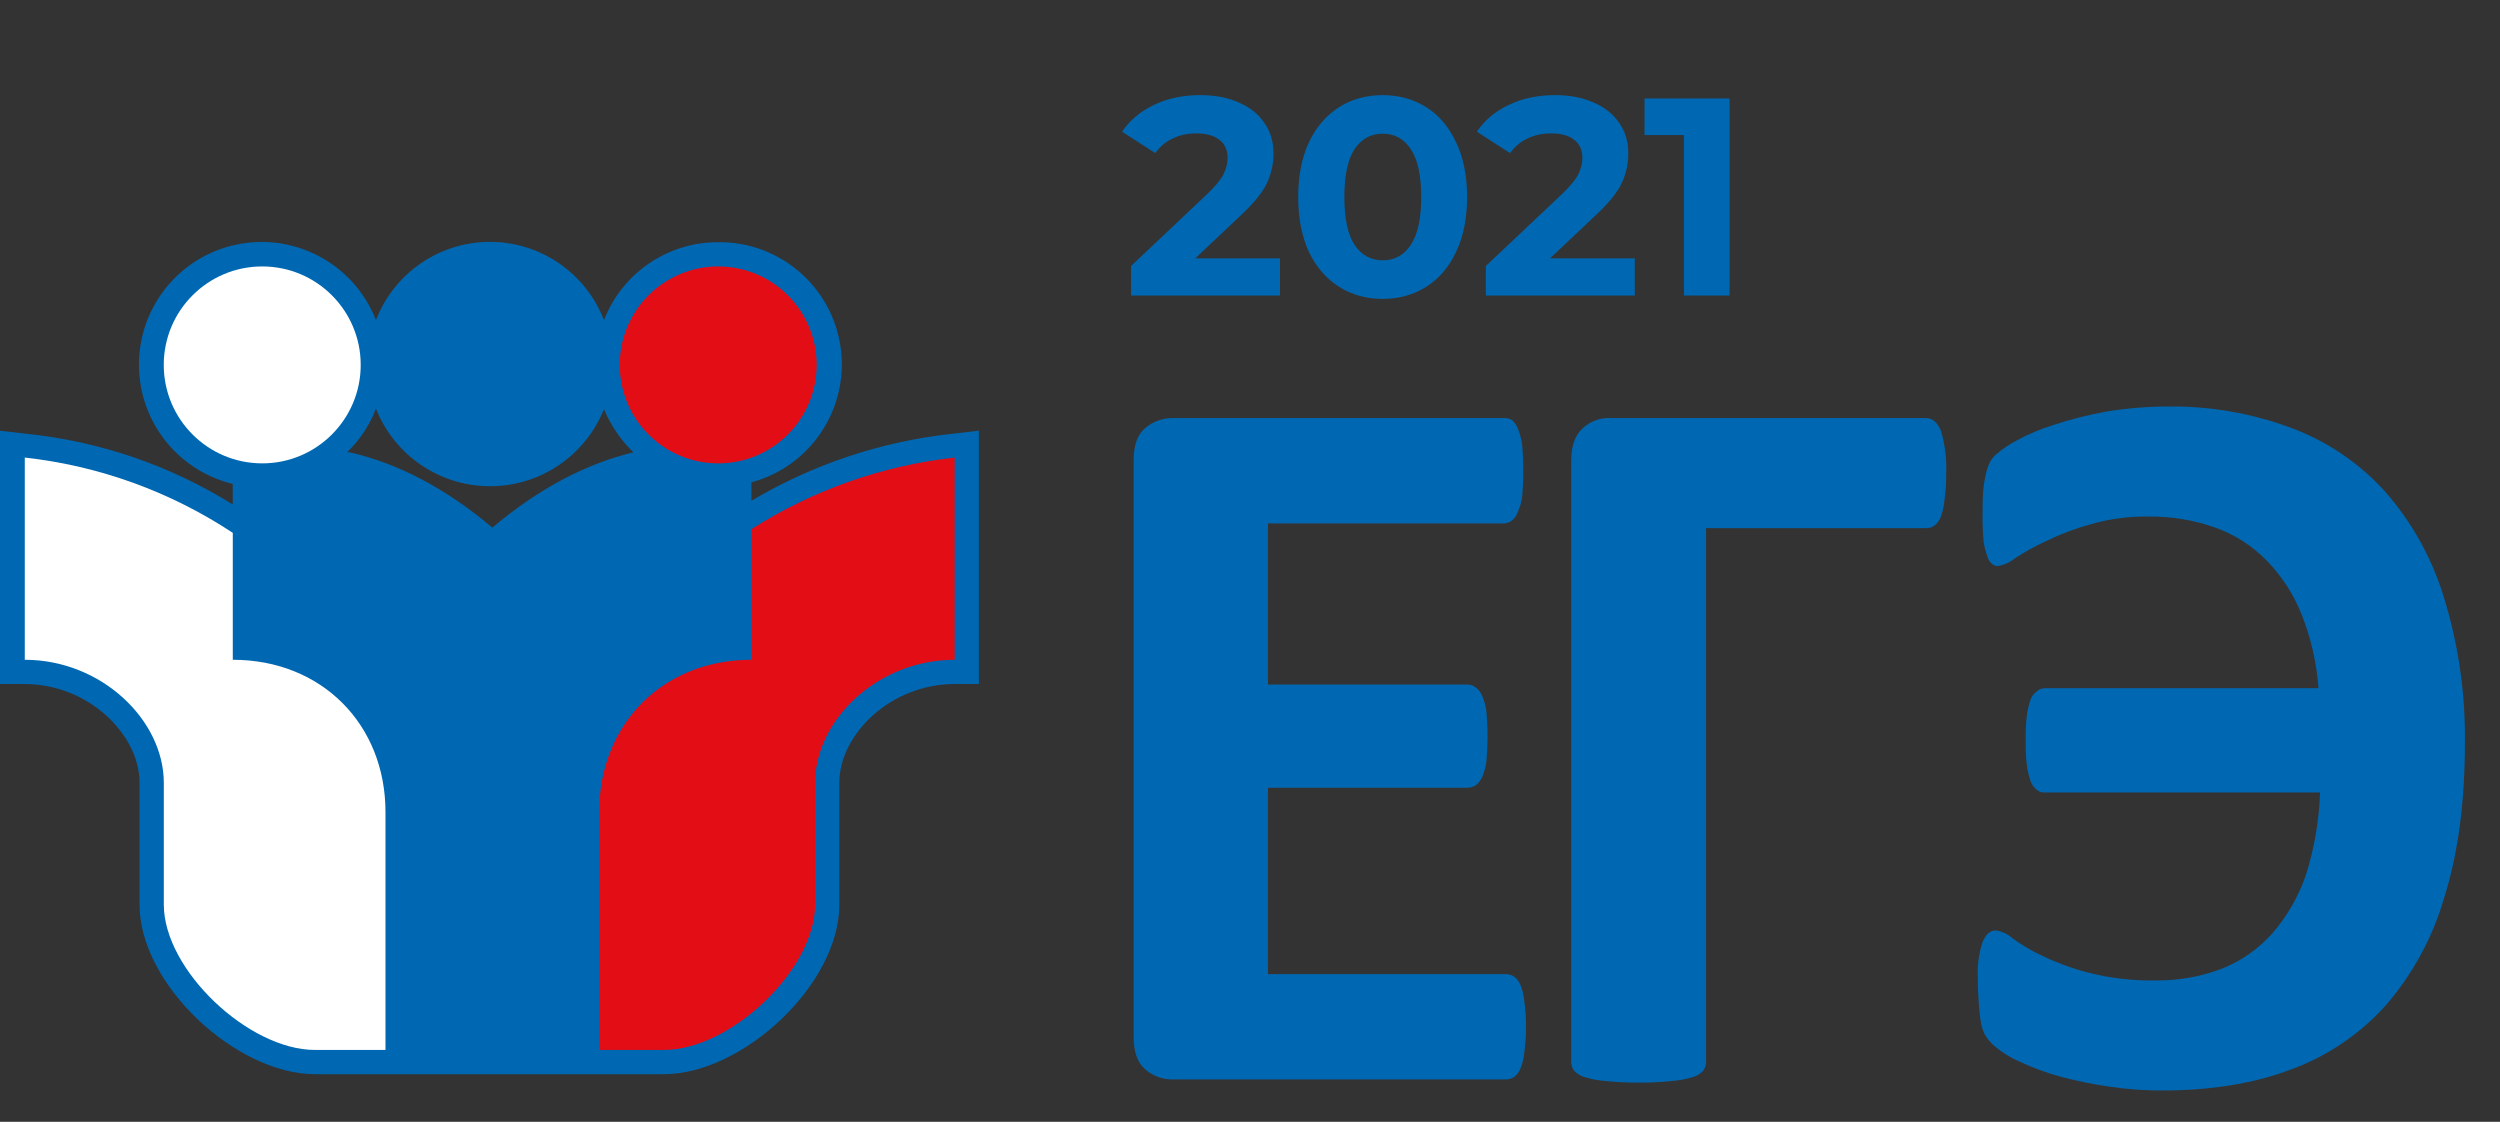 <svg width="78" height="35" viewBox="0 0 78 35" fill="none" xmlns="http://www.w3.org/2000/svg">
<rect x="0" y="0" width="78" height="35" fill="#333333" stroke="none"/>
<g clip-path="url(#clip0)">
<path fill-rule="evenodd" clip-rule="evenodd" d="M22.409 7.557C24.328 7.535 25.965 8.945 26.228 10.847C26.491 12.749 25.298 14.549 23.444 15.049V15.624C25.352 14.491 27.48 13.779 29.686 13.537L30.541 13.439V21.341H29.785C28.839 21.343 27.926 21.694 27.222 22.327C26.631 22.869 26.187 23.608 26.187 24.43V28.224C26.187 30.722 23.164 33.514 20.716 33.514H9.824C7.376 33.514 4.354 30.722 4.354 28.224V24.43C4.354 23.608 3.91 22.869 3.319 22.327C2.62 21.696 1.713 21.345 0.772 21.341H0V13.439L0.854 13.537C3.129 13.775 5.321 14.528 7.261 15.739V15.098C5.496 14.67 4.274 13.06 4.338 11.245C4.401 9.43 5.731 7.908 7.522 7.604C9.313 7.3 11.071 8.296 11.73 9.989C12.297 8.518 13.71 7.547 15.287 7.547C16.863 7.547 18.277 8.518 18.844 9.989C19.415 8.519 20.832 7.552 22.409 7.557ZM10.843 14.112H10.909C12.42 14.457 13.899 15.229 15.361 16.462C16.806 15.246 18.269 14.474 19.764 14.112C19.368 13.731 19.055 13.273 18.844 12.765C18.261 14.221 16.849 15.174 15.281 15.17C13.713 15.166 12.306 14.207 11.73 12.749C11.537 13.257 11.234 13.717 10.843 14.096V14.112Z" fill="#0068B2"/>
<path fill-rule="evenodd" clip-rule="evenodd" d="M0.773 14.276C3.092 14.533 5.317 15.339 7.263 16.625V20.585C10.039 20.585 12.027 22.605 12.027 25.333V32.758H9.826C7.756 32.758 5.111 30.261 5.111 28.224V24.429C5.111 22.458 3.156 20.585 0.773 20.585V14.276Z" fill="white"/>
<path fill-rule="evenodd" clip-rule="evenodd" d="M29.785 14.276C27.528 14.526 25.358 15.291 23.443 16.511V20.585C20.667 20.585 18.695 22.605 18.695 25.333V32.758H20.716C22.786 32.758 25.431 30.261 25.431 28.224V24.429C25.431 22.458 27.386 20.585 29.785 20.585V14.276Z" fill="#E30D15"/>
<path fill-rule="evenodd" clip-rule="evenodd" d="M8.182 8.313C9.878 8.313 11.254 9.688 11.254 11.385C11.254 13.081 9.878 14.457 8.182 14.457C6.485 14.457 5.109 13.081 5.109 11.385C5.109 9.688 6.485 8.313 8.182 8.313Z" fill="white"/>
<path fill-rule="evenodd" clip-rule="evenodd" d="M22.408 8.313C24.105 8.313 25.48 9.688 25.48 11.385C25.48 13.081 24.105 14.457 22.408 14.457C20.711 14.457 19.336 13.081 19.336 11.385C19.336 9.688 20.711 8.313 22.408 8.313Z" fill="#E30D15"/>
<path d="M47.61 32.035C47.614 32.294 47.597 32.552 47.561 32.808C47.548 32.982 47.509 33.154 47.446 33.317C47.404 33.425 47.337 33.521 47.249 33.596C47.171 33.648 47.08 33.677 46.986 33.678H36.62C36.295 33.689 35.979 33.578 35.733 33.366C35.486 33.153 35.371 32.824 35.371 32.348V14.358C35.371 13.898 35.486 13.553 35.733 13.356C35.979 13.145 36.295 13.034 36.62 13.044H46.92C47.013 13.04 47.104 13.063 47.183 13.11C47.264 13.188 47.326 13.284 47.364 13.389C47.431 13.558 47.475 13.735 47.495 13.915C47.512 14.112 47.528 14.375 47.528 14.703C47.528 15.032 47.512 15.245 47.495 15.459C47.478 15.629 47.433 15.796 47.364 15.952C47.33 16.06 47.268 16.156 47.183 16.231C47.11 16.294 47.017 16.329 46.92 16.33H39.56V21.357H45.787C45.883 21.358 45.976 21.393 46.05 21.456C46.14 21.521 46.209 21.613 46.247 21.718C46.314 21.875 46.358 22.041 46.378 22.211C46.395 22.425 46.411 22.671 46.411 22.967C46.411 23.263 46.395 23.542 46.378 23.739C46.358 23.909 46.314 24.075 46.247 24.232C46.204 24.335 46.137 24.425 46.05 24.495C45.972 24.547 45.88 24.575 45.787 24.577H39.56V30.393H46.986C47.08 30.395 47.171 30.423 47.249 30.475C47.34 30.547 47.408 30.644 47.446 30.754C47.509 30.917 47.548 31.089 47.561 31.263C47.598 31.519 47.614 31.777 47.61 32.035Z" fill="#0068B2"/>
<path d="M60.721 14.769C60.724 15.038 60.708 15.307 60.671 15.574C60.657 15.759 60.619 15.941 60.556 16.116C60.519 16.226 60.45 16.323 60.359 16.395C60.279 16.455 60.18 16.484 60.08 16.478H53.229V33.136C53.229 33.238 53.194 33.337 53.131 33.416C53.037 33.514 52.917 33.582 52.786 33.613C52.577 33.676 52.362 33.714 52.145 33.728C51.807 33.764 51.467 33.781 51.126 33.777C50.786 33.78 50.446 33.764 50.108 33.728C49.89 33.714 49.675 33.676 49.467 33.613C49.335 33.582 49.215 33.514 49.122 33.416C49.058 33.337 49.023 33.238 49.023 33.136V14.358C49.023 13.92 49.138 13.592 49.368 13.373C49.611 13.142 49.938 13.023 50.272 13.044H60.08C60.293 13.044 60.441 13.175 60.556 13.438C60.684 13.87 60.739 14.319 60.721 14.769Z" fill="#0068B2"/>
<path d="M76.904 23.197C76.904 25.037 76.691 26.631 76.263 27.994C75.906 29.235 75.284 30.384 74.44 31.362C73.633 32.262 72.618 32.95 71.483 33.366C70.316 33.81 68.969 34.023 67.458 34.023C66.919 34.025 66.381 33.986 65.848 33.908C65.327 33.834 64.812 33.73 64.303 33.596C63.858 33.475 63.423 33.316 63.006 33.12C62.719 32.998 62.453 32.831 62.217 32.627C62.097 32.525 61.997 32.403 61.921 32.266C61.866 32.151 61.827 32.029 61.806 31.904C61.773 31.719 61.752 31.533 61.741 31.346C61.724 31.116 61.708 30.853 61.708 30.524C61.687 30.14 61.737 29.756 61.856 29.39C61.954 29.16 62.086 29.029 62.266 29.029C62.463 29.056 62.646 29.142 62.792 29.276C63.08 29.486 63.388 29.668 63.712 29.818C64.17 30.039 64.649 30.215 65.141 30.343C65.839 30.521 66.557 30.604 67.277 30.59C67.972 30.595 68.663 30.472 69.314 30.228C69.918 29.988 70.457 29.611 70.891 29.128C71.356 28.593 71.713 27.974 71.943 27.304C72.207 26.468 72.356 25.601 72.386 24.725H63.811C63.716 24.733 63.621 24.704 63.548 24.643C63.457 24.57 63.388 24.473 63.351 24.363C63.296 24.198 63.257 24.027 63.236 23.854C63.206 23.603 63.195 23.351 63.203 23.098C63.195 22.846 63.206 22.593 63.236 22.343C63.257 22.169 63.296 21.999 63.351 21.833C63.389 21.728 63.457 21.636 63.548 21.57C63.62 21.505 63.714 21.47 63.811 21.472H72.337C72.28 20.683 72.103 19.907 71.811 19.172C71.564 18.547 71.195 17.978 70.727 17.496C70.276 17.033 69.725 16.679 69.117 16.461C68.453 16.226 67.752 16.109 67.047 16.116C66.425 16.105 65.804 16.188 65.207 16.363C64.731 16.494 64.269 16.67 63.827 16.888C63.496 17.038 63.177 17.214 62.874 17.414C62.717 17.541 62.531 17.625 62.332 17.66C62.266 17.661 62.202 17.637 62.151 17.595C62.076 17.531 62.024 17.445 62.004 17.348C61.95 17.205 61.911 17.056 61.889 16.905C61.872 16.708 61.856 16.461 61.856 16.182C61.856 15.903 61.856 15.591 61.872 15.361C61.886 15.178 61.914 14.997 61.954 14.818C61.978 14.694 62.016 14.572 62.069 14.457C62.121 14.342 62.2 14.24 62.299 14.161C62.486 14.002 62.69 13.864 62.907 13.751C63.278 13.546 63.669 13.381 64.073 13.258C64.6 13.084 65.138 12.947 65.683 12.847C66.335 12.739 66.994 12.684 67.655 12.683C68.967 12.668 70.27 12.896 71.499 13.356C72.612 13.772 73.609 14.448 74.407 15.328C75.249 16.285 75.876 17.41 76.247 18.63C76.704 20.108 76.926 21.649 76.904 23.197Z" fill="#0068B2"/>
</g>
<path d="M39.935 8.06V9.22H35.29V8.298L37.66 6.059C37.912 5.819 38.082 5.614 38.17 5.444C38.258 5.268 38.301 5.096 38.301 4.926C38.301 4.68 38.217 4.493 38.047 4.364C37.883 4.229 37.64 4.162 37.318 4.162C37.049 4.162 36.806 4.215 36.589 4.32C36.373 4.42 36.191 4.572 36.045 4.777L35.009 4.109C35.249 3.752 35.58 3.474 36.001 3.275C36.422 3.07 36.905 2.968 37.45 2.968C37.906 2.968 38.304 3.044 38.644 3.196C38.989 3.342 39.256 3.553 39.443 3.828C39.636 4.098 39.733 4.417 39.733 4.785C39.733 5.119 39.662 5.432 39.522 5.725C39.382 6.018 39.109 6.351 38.705 6.726L37.292 8.06H39.935ZM43.139 9.325C42.629 9.325 42.176 9.199 41.778 8.947C41.38 8.696 41.066 8.333 40.838 7.859C40.616 7.379 40.504 6.808 40.504 6.146C40.504 5.485 40.616 4.917 40.838 4.443C41.066 3.963 41.38 3.597 41.778 3.345C42.176 3.094 42.629 2.968 43.139 2.968C43.648 2.968 44.102 3.094 44.499 3.345C44.898 3.597 45.208 3.963 45.43 4.443C45.659 4.917 45.773 5.485 45.773 6.146C45.773 6.808 45.659 7.379 45.43 7.859C45.208 8.333 44.898 8.696 44.499 8.947C44.102 9.199 43.648 9.325 43.139 9.325ZM43.139 8.122C43.513 8.122 43.806 7.961 44.017 7.639C44.233 7.317 44.342 6.82 44.342 6.146C44.342 5.473 44.233 4.976 44.017 4.654C43.806 4.332 43.513 4.171 43.139 4.171C42.77 4.171 42.477 4.332 42.261 4.654C42.05 4.976 41.944 5.473 41.944 6.146C41.944 6.82 42.05 7.317 42.261 7.639C42.477 7.961 42.77 8.122 43.139 8.122ZM51.005 8.06V9.22H46.36V8.298L48.73 6.059C48.982 5.819 49.152 5.614 49.24 5.444C49.328 5.268 49.371 5.096 49.371 4.926C49.371 4.68 49.286 4.493 49.117 4.364C48.953 4.229 48.71 4.162 48.388 4.162C48.119 4.162 47.876 4.215 47.659 4.32C47.443 4.42 47.261 4.572 47.115 4.777L46.079 4.109C46.319 3.752 46.649 3.474 47.071 3.275C47.492 3.07 47.975 2.968 48.52 2.968C48.976 2.968 49.374 3.044 49.714 3.196C50.059 3.342 50.325 3.553 50.513 3.828C50.706 4.098 50.803 4.417 50.803 4.785C50.803 5.119 50.732 5.432 50.592 5.725C50.451 6.018 50.179 6.351 49.775 6.726L48.362 8.06H51.005ZM53.962 3.073V9.22H52.54V4.215H51.31V3.073H53.962Z" fill="#0068B2"/>
<defs>
<clipPath id="clip0">
<rect width="77.05" height="26.779" fill="white" transform="translate(0 7.393)"/>
</clipPath>
</defs>
</svg>
